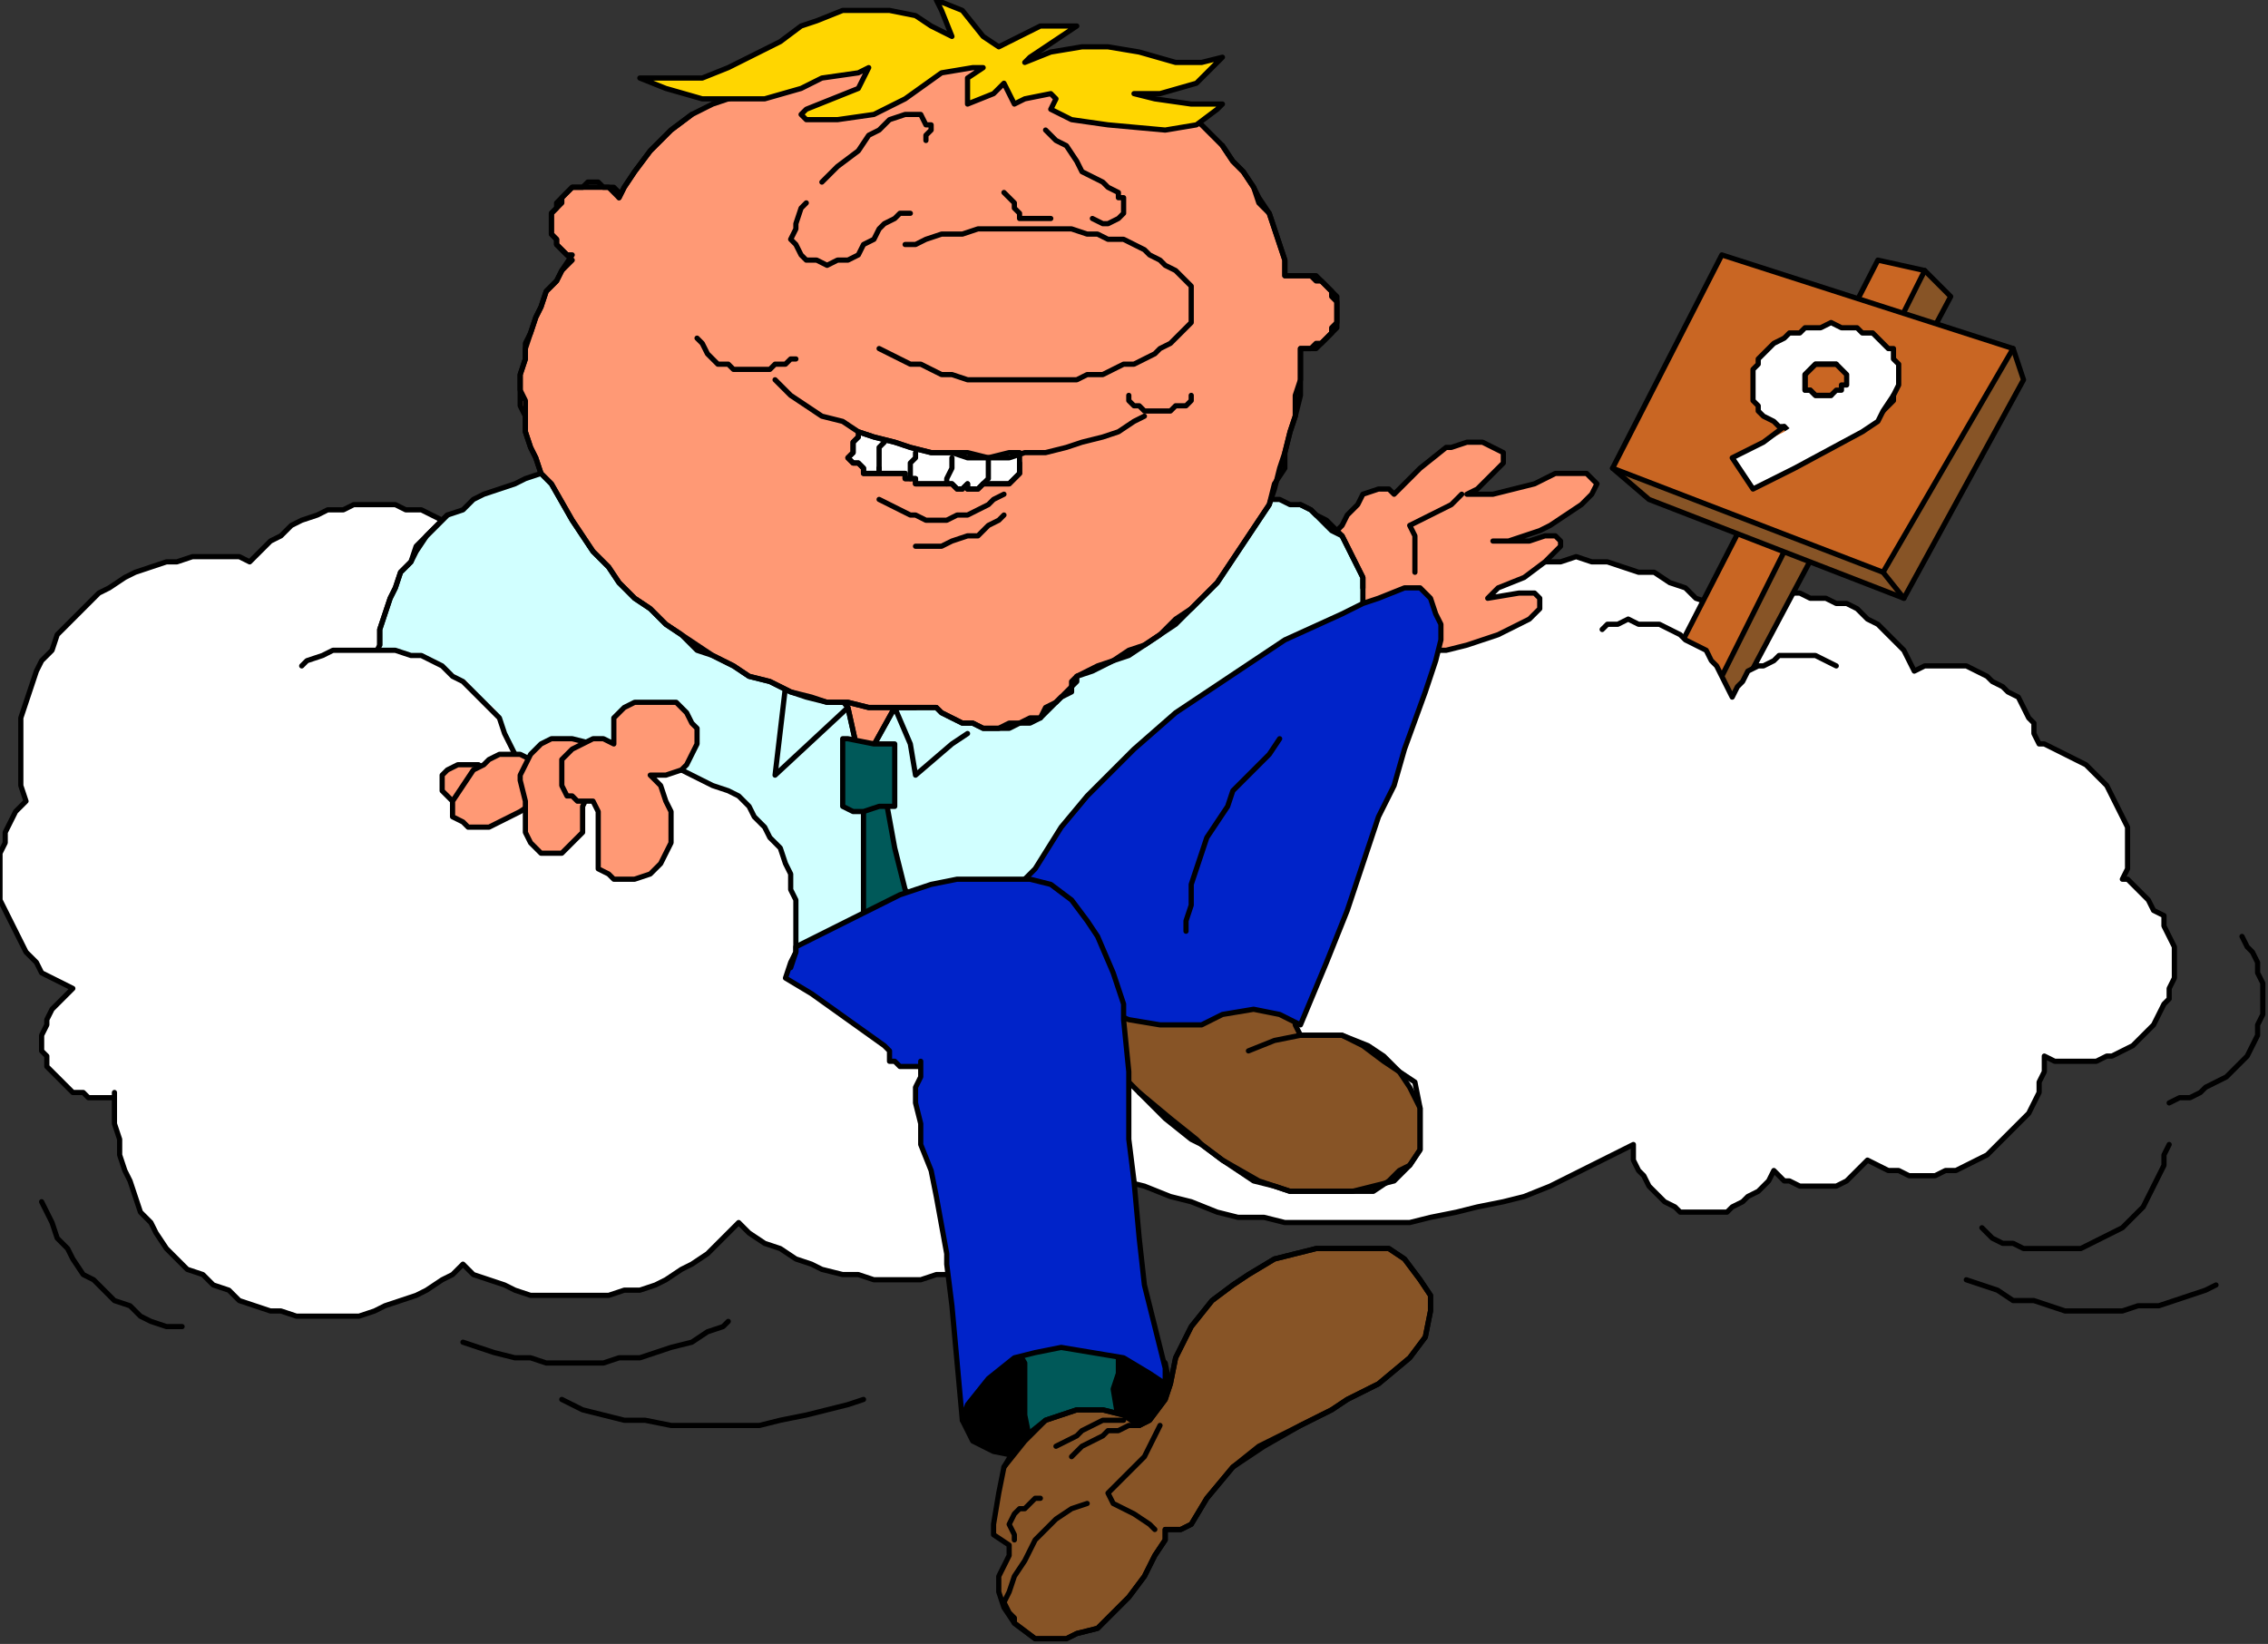 <?xml version="1.0" encoding="UTF-8" standalone="no"?>
<svg
   xmlns:dc="http://purl.org/dc/elements/1.1/"
   xmlns:cc="http://creativecommons.org/ns#"
   xmlns:rdf="http://www.w3.org/1999/02/22-rdf-syntax-ns#"
   xmlns:svg="http://www.w3.org/2000/svg"
   xmlns="http://www.w3.org/2000/svg"
   xmlns:sodipodi="http://sodipodi.sourceforge.net/DTD/sodipodi-0.dtd"
   xmlns:inkscape="http://www.inkscape.org/namespaces/inkscape"
   version="1.0"
   width="115.358mm"
   height="83.608mm"
   id="svg189"
   sodipodi:docname="CMENO079.WMF">
  <rect width="100%" height="100%" fill="#333333" stroke="none"/>
  <sodipodi:namedview
     pagecolor="#ffffff"
     bordercolor="#666666"
     borderopacity="1"
     objecttolerance="10"
     gridtolerance="10"
     guidetolerance="10"
     inkscape:pageopacity="0"
     inkscape:pageshadow="2"
     inkscape:window-width="640"
     inkscape:window-height="480"
     id="namedview191" />
  <defs
     id="defs3">
    <pattern
       id="WMFhbasepattern"
       patternUnits="userSpaceOnUse"
       width="6"
       height="6"
       x="0"
       y="0" />
  </defs>
  <path
     style="fill:#ffffff;fill-rule:evenodd;fill-opacity:1;stroke:none;"
     d="  M 284,111   L 285,111   L 288,110   L 291,109   L 294,108   L 297,108   L 300,108   L 303,107   L 306,108   L 309,108   L 312,109   L 315,110   L 318,110   L 321,112   L 324,113   L 326,115   L 329,116   L 331,118   L 333,118   L 335,116   L 337,116   L 339,115   L 341,115   L 344,114   L 346,114   L 348,115   L 351,115   L 353,116   L 355,116   L 357,117   L 359,119   L 361,120   L 363,122   L 364,123   L 366,125   L 367,127   L 368,129   L 368,129   L 370,128   L 372,128   L 374,128   L 376,128   L 378,128   L 380,129   L 382,130   L 383,131   L 385,132   L 386,133   L 388,134   L 389,136   L 390,138   L 391,139   L 391,141   L 392,143   L 393,143   L 395,144   L 397,145   L 399,146   L 401,147   L 402,148   L 404,150   L 405,151   L 406,153   L 407,155   L 408,157   L 409,159   L 409,161   L 409,163   L 409,165   L 409,167   L 408,169   L 409,169   L 410,170   L 412,172   L 413,173   L 414,175   L 416,176   L 416,178   L 417,180   L 418,182   L 418,184   L 418,186   L 418,188   L 417,190   L 417,192   L 416,193   L 415,195   L 414,197   L 413,198   L 411,200   L 410,201   L 408,202   L 406,203   L 405,203   L 403,204   L 401,204   L 399,204   L 397,204   L 395,204   L 393,203   L 393,203   L 393,206   L 392,208   L 392,210   L 391,212   L 390,214   L 388,216   L 387,217   L 385,219   L 384,220   L 382,222   L 380,223   L 378,224   L 376,225   L 374,225   L 372,226   L 369,226   L 367,226   L 365,225   L 363,225   L 361,224   L 359,223   L 358,224   L 357,225   L 356,226   L 355,227   L 353,228   L 352,228   L 350,228   L 349,228   L 347,228   L 346,228   L 344,227   L 343,227   L 342,226   L 341,225   L 341,225   L 340,227   L 339,228   L 338,229   L 336,230   L 335,231   L 333,232   L 332,233   L 330,233   L 329,233   L 327,233   L 325,233   L 323,233   L 322,232   L 320,231   L 319,230   L 318,229   L 317,228   L 316,226   L 315,225   L 314,223   L 314,222   L 314,220   L 310,222   L 306,224   L 302,226   L 298,228   L 293,230   L 289,231   L 284,232   L 280,233   L 275,234   L 271,235   L 266,235   L 261,235   L 257,235   L 252,235   L 247,235   L 243,234   L 238,234   L 234,233   L 229,231   L 225,230   L 220,228   L 216,227   L 212,225   L 211,226   L 209,228   L 207,230   L 205,233   L 203,235   L 200,237   L 198,239   L 195,240   L 192,242   L 189,243   L 186,244   L 183,245   L 180,245   L 177,246   L 174,246   L 171,246   L 168,246   L 165,245   L 162,245   L 158,244   L 156,243   L 153,242   L 150,240   L 147,239   L 144,237   L 142,235   L 140,237   L 138,239   L 136,241   L 133,243   L 131,244   L 128,246   L 126,247   L 123,248   L 120,248   L 117,249   L 114,249   L 111,249   L 108,249   L 105,249   L 102,249   L 99,248   L 97,247   L 94,246   L 91,245   L 89,243   L 87,245   L 85,246   L 82,248   L 80,249   L 77,250   L 74,251   L 72,252   L 69,253   L 66,253   L 63,253   L 60,253   L 57,253   L 54,252   L 52,252   L 49,251   L 46,250   L 44,248   L 41,247   L 39,245   L 36,244   L 34,242   L 32,240   L 30,237   L 29,235   L 27,233   L 26,230   L 25,227   L 24,225   L 23,222   L 23,219   L 22,216   L 22,213   L 22,210   L 22,211   L 20,211   L 19,211   L 17,211   L 16,210   L 14,210   L 13,209   L 12,208   L 11,207   L 10,206   L 9,205   L 9,203   L 8,202   L 8,200   L 8,199   L 9,197   L 9,196   L 10,194   L 11,193   L 12,192   L 13,191   L 14,190   L 14,190   L 12,189   L 10,188   L 8,187   L 7,185   L 5,183   L 4,181   L 3,179   L 2,177   L 1,175   L 0,173   L 0,171   L 0,168   L 0,166   L 0,164   L 1,162   L 1,160   L 2,158   L 3,156   L 5,154   L 4,151   L 4,149   L 4,146   L 4,143   L 4,140   L 4,138   L 5,135   L 6,132   L 7,129   L 8,127   L 10,125   L 11,122   L 13,120   L 15,118   L 17,116   L 19,114   L 21,113   L 24,111   L 26,110   L 29,109   L 32,108   L 34,108   L 37,107   L 40,107   L 43,107   L 46,107   L 48,108   L 48,108   L 50,106   L 52,104   L 54,103   L 56,101   L 58,100   L 61,99   L 63,98   L 66,98   L 68,97   L 71,97   L 73,97   L 76,97   L 78,98   L 81,98   L 83,99   L 85,100   L 88,102   L 90,103   L 284,111  z "
     id="path5" />
  <path
     style="fill:none;stroke:#000000;stroke-width:1px;stroke-linecap:round;stroke-linejoin:round;stroke-miterlimit:4;stroke-dasharray:none;stroke-opacity:1;"
     d="  M 284,111   L 285,111   L 288,110   L 291,109   L 294,108   L 297,108   L 300,108   L 303,107   L 306,108   L 309,108   L 312,109   L 315,110   L 318,110   L 321,112   L 324,113   L 326,115   L 329,116   L 331,118   L 333,118   L 335,116   L 337,116   L 339,115   L 341,115   L 344,114   L 346,114   L 348,115   L 351,115   L 353,116   L 355,116   L 357,117   L 359,119   L 361,120   L 363,122   L 364,123   L 366,125   L 367,127   L 368,129   L 368,129   L 370,128   L 372,128   L 374,128   L 376,128   L 378,128   L 380,129   L 382,130   L 383,131   L 385,132   L 386,133   L 388,134   L 389,136   L 390,138   L 391,139   L 391,141   L 392,143   L 393,143   L 395,144   L 397,145   L 399,146   L 401,147   L 402,148   L 404,150   L 405,151   L 406,153   L 407,155   L 408,157   L 409,159   L 409,161   L 409,163   L 409,165   L 409,167   L 408,169   L 409,169   L 410,170   L 412,172   L 413,173   L 414,175   L 416,176   L 416,178   L 417,180   L 418,182   L 418,184   L 418,186   L 418,188   L 417,190   L 417,192   L 416,193   L 415,195   L 414,197   L 413,198   L 411,200   L 410,201   L 408,202   L 406,203   L 405,203   L 403,204   L 401,204   L 399,204   L 397,204   L 395,204   L 393,203   L 393,203   L 393,206   L 392,208   L 392,210   L 391,212   L 390,214   L 388,216   L 387,217   L 385,219   L 384,220   L 382,222   L 380,223   L 378,224   L 376,225   L 374,225   L 372,226   L 369,226   L 367,226   L 365,225   L 363,225   L 361,224   L 359,223   L 358,224   L 357,225   L 356,226   L 355,227   L 353,228   L 352,228   L 350,228   L 349,228   L 347,228   L 346,228   L 344,227   L 343,227   L 342,226   L 341,225   L 341,225   L 340,227   L 339,228   L 338,229   L 336,230   L 335,231   L 333,232   L 332,233   L 330,233   L 329,233   L 327,233   L 325,233   L 323,233   L 322,232   L 320,231   L 319,230   L 318,229   L 317,228   L 316,226   L 315,225   L 314,223   L 314,222   L 314,220   L 310,222   L 306,224   L 302,226   L 298,228   L 293,230   L 289,231   L 284,232   L 280,233   L 275,234   L 271,235   L 266,235   L 261,235   L 257,235   L 252,235   L 247,235   L 243,234   L 238,234   L 234,233   L 229,231   L 225,230   L 220,228   L 216,227   L 212,225   L 211,226   L 209,228   L 207,230   L 205,233   L 203,235   L 200,237   L 198,239   L 195,240   L 192,242   L 189,243   L 186,244   L 183,245   L 180,245   L 177,246   L 174,246   L 171,246   L 168,246   L 165,245   L 162,245   L 158,244   L 156,243   L 153,242   L 150,240   L 147,239   L 144,237   L 142,235   L 140,237   L 138,239   L 136,241   L 133,243   L 131,244   L 128,246   L 126,247   L 123,248   L 120,248   L 117,249   L 114,249   L 111,249   L 108,249   L 105,249   L 102,249   L 99,248   L 97,247   L 94,246   L 91,245   L 89,243   L 87,245   L 85,246   L 82,248   L 80,249   L 77,250   L 74,251   L 72,252   L 69,253   L 66,253   L 63,253   L 60,253   L 57,253   L 54,252   L 52,252   L 49,251   L 46,250   L 44,248   L 41,247   L 39,245   L 36,244   L 34,242   L 32,240   L 30,237   L 29,235   L 27,233   L 26,230   L 25,227   L 24,225   L 23,222   L 23,219   L 22,216   L 22,213   L 22,210   L 22,211   L 20,211   L 19,211   L 17,211   L 16,210   L 14,210   L 13,209   L 12,208   L 11,207   L 10,206   L 9,205   L 9,203   L 8,202   L 8,200   L 8,199   L 9,197   L 9,196   L 10,194   L 11,193   L 12,192   L 13,191   L 14,190   L 14,190   L 12,189   L 10,188   L 8,187   L 7,185   L 5,183   L 4,181   L 3,179   L 2,177   L 1,175   L 0,173   L 0,171   L 0,168   L 0,166   L 0,164   L 1,162   L 1,160   L 2,158   L 3,156   L 5,154   L 4,151   L 4,149   L 4,146   L 4,143   L 4,140   L 4,138   L 5,135   L 6,132   L 7,129   L 8,127   L 10,125   L 11,122   L 13,120   L 15,118   L 17,116   L 19,114   L 21,113   L 24,111   L 26,110   L 29,109   L 32,108   L 34,108   L 37,107   L 40,107   L 43,107   L 46,107   L 48,108   L 48,108   L 50,106   L 52,104   L 54,103   L 56,101   L 58,100   L 61,99   L 63,98   L 66,98   L 68,97   L 71,97   L 73,97   L 76,97   L 78,98   L 81,98   L 83,99   L 85,100   L 88,102   L 90,103   L 284,111  "
     id="path7" />
  <path
     style="fill:#ff9975;fill-rule:evenodd;fill-opacity:1;stroke:none;"
     d="  M 256,103   L 258,101   L 259,99   L 261,97   L 262,95   L 265,94   L 267,94   L 268,95   L 269,94   L 273,90   L 278,86   L 279,86   L 282,85   L 285,85   L 287,86   L 289,87   L 289,89   L 287,91   L 284,94   L 282,95   L 287,95   L 295,93   L 299,91   L 303,91   L 305,91   L 307,93   L 306,95   L 304,97   L 298,101   L 296,102   L 290,104   L 287,104   L 290,104   L 294,104   L 297,103   L 299,103   L 300,104   L 300,105   L 297,108   L 293,111   L 288,113   L 286,115   L 292,114   L 295,114   L 296,115   L 296,117   L 294,119   L 288,122   L 282,124   L 278,125   L 273,125   L 263,124   L 262,122   L 260,118   L 256,103  z "
     id="path9" />
  <path
     style="fill:none;stroke:#000000;stroke-width:1px;stroke-linecap:round;stroke-linejoin:round;stroke-miterlimit:4;stroke-dasharray:none;stroke-opacity:1;"
     d="  M 256,103   L 258,101   L 259,99   L 261,97   L 262,95   L 265,94   L 267,94   L 268,95   L 269,94   L 273,90   L 278,86   L 279,86   L 282,85   L 285,85   L 287,86   L 289,87   L 289,89   L 287,91   L 284,94   L 282,95   L 287,95   L 295,93   L 299,91   L 303,91   L 305,91   L 307,93   L 306,95   L 304,97   L 298,101   L 296,102   L 290,104   L 287,104   L 290,104   L 294,104   L 297,103   L 299,103   L 300,104   L 300,105   L 297,108   L 293,111   L 288,113   L 286,115   L 292,114   L 295,114   L 296,115   L 296,117   L 294,119   L 288,122   L 282,124   L 278,125   L 273,125   L 263,124   L 262,122   L 260,118   L 256,103  "
     id="path11" />
  <path
     style="fill:#d1ffff;fill-rule:evenodd;fill-opacity:1;stroke:none;"
     d="  M 241,96   L 242,96   L 244,96   L 246,96   L 248,97   L 250,97   L 252,98   L 253,99   L 255,101   L 256,102   L 258,103   L 259,105   L 260,107   L 261,109   L 262,111   L 262,113   L 262,115   L 262,117   L 262,119   L 262,121   L 262,123   L 245,141   L 219,170   L 183,186   L 148,188   L 99,168   L 73,134   L 72,130   L 72,129   L 72,126   L 73,124   L 73,121   L 74,118   L 75,115   L 76,113   L 77,110   L 79,108   L 80,106   L 82,103   L 84,101   L 86,99   L 89,98   L 91,96   L 93,95   L 96,94   L 99,93   L 101,92   L 104,91   L 107,91   L 110,90   L 113,90   L 115,91   L 118,91   L 241,96  z "
     id="path13" />
  <path
     style="fill:none;stroke:#000000;stroke-width:1px;stroke-linecap:round;stroke-linejoin:round;stroke-miterlimit:4;stroke-dasharray:none;stroke-opacity:1;"
     d="  M 241,96   L 242,96   L 244,96   L 246,96   L 248,97   L 250,97   L 252,98   L 253,99   L 255,101   L 256,102   L 258,103   L 259,105   L 260,107   L 261,109   L 262,111   L 262,113   L 262,115   L 262,117   L 262,119   L 262,121   L 262,123   L 245,141   L 219,170   L 183,186   L 148,188   L 99,168   L 73,134   L 72,130   L 72,129   L 72,126   L 73,124   L 73,121   L 74,118   L 75,115   L 76,113   L 77,110   L 79,108   L 80,106   L 82,103   L 84,101   L 86,99   L 89,98   L 91,96   L 93,95   L 96,94   L 99,93   L 101,92   L 104,91   L 107,91   L 110,90   L 113,90   L 115,91   L 118,91   L 241,96  "
     id="path15" />
  <path
     style="fill:#ff9975;fill-rule:evenodd;fill-opacity:1;stroke:none;"
     d="  M 158,130   L 163,136   L 165,145   L 167,145   L 172,136   L 176,136   L 177,134   L 158,130  z "
     id="path17" />
  <path
     style="fill:none;stroke:#000000;stroke-width:1px;stroke-linecap:round;stroke-linejoin:round;stroke-miterlimit:4;stroke-dasharray:none;stroke-opacity:1;"
     d="  M 158,130   L 163,136   L 165,145   L 167,145   L 172,136   L 176,136   L 177,134   L 158,130  "
     id="path19" />
  <path
     style="fill:none;stroke:#000000;stroke-width:1px;stroke-linecap:round;stroke-linejoin:round;stroke-miterlimit:4;stroke-dasharray:none;stroke-opacity:1;"
     d="  M 151,132   L 149,149   L 163,136   L 165,145  "
     id="path21" />
  <path
     style="fill:none;stroke:#000000;stroke-width:1px;stroke-linecap:round;stroke-linejoin:round;stroke-miterlimit:4;stroke-dasharray:none;stroke-opacity:1;"
     d="  M 167,145   L 172,136   L 175,143   L 176,149   L 183,143   L 186,141  "
     id="path23" />
  <path
     style="fill:#005959;fill-rule:evenodd;fill-opacity:1;stroke:none;"
     d="  M 166,151   L 166,163   L 166,171   L 166,176   L 166,180   L 179,177   L 174,171   L 172,163   L 170,152   L 166,151  z "
     id="path25" />
  <path
     style="fill:none;stroke:#000000;stroke-width:1px;stroke-linecap:round;stroke-linejoin:round;stroke-miterlimit:4;stroke-dasharray:none;stroke-opacity:1;"
     d="  M 166,151   L 166,163   L 166,171   L 166,176   L 166,180   L 179,177   L 174,171   L 172,163   L 170,152   L 166,151  "
     id="path27" />
  <path
     style="fill:#005959;fill-rule:evenodd;fill-opacity:1;stroke:none;"
     d="  M 162,143   L 162,142   L 163,142   L 168,143   L 170,143   L 172,143   L 172,145   L 172,150   L 172,155   L 169,155   L 166,156   L 164,156   L 162,155   L 162,152   L 162,151   L 162,149   L 162,143  z "
     id="path29" />
  <path
     style="fill:none;stroke:#000000;stroke-width:1px;stroke-linecap:round;stroke-linejoin:round;stroke-miterlimit:4;stroke-dasharray:none;stroke-opacity:1;"
     d="  M 162,143   L 162,142   L 163,142   L 168,143   L 170,143   L 172,143   L 172,145   L 172,150   L 172,155   L 169,155   L 166,156   L 164,156   L 162,155   L 162,152   L 162,151   L 162,149   L 162,143  "
     id="path31" />
  <path
     style="fill:#875426;fill-rule:evenodd;fill-opacity:1;stroke:none;"
     d="  M 210,199   L 216,207   L 219,210   L 224,215   L 229,219   L 231,220   L 235,223   L 241,227   L 245,228   L 248,229   L 254,229   L 256,229   L 260,229   L 264,229   L 267,227   L 269,225   L 271,224   L 273,221   L 273,217   L 273,213   L 271,209   L 269,206   L 266,204   L 262,201   L 258,199   L 253,199   L 250,199   L 249,197   L 249,192   L 244,190   L 237,187   L 229,187   L 210,199  z "
     id="path33" />
  <path
     style="fill:none;stroke:#000000;stroke-width:1px;stroke-linecap:round;stroke-linejoin:round;stroke-miterlimit:4;stroke-dasharray:none;stroke-opacity:1;"
     d="  M 210,199   L 216,207   L 219,210   L 224,215   L 229,219   L 231,220   L 235,223   L 241,227   L 245,228   L 248,229   L 254,229   L 256,229   L 260,229   L 264,229   L 267,227   L 269,225   L 271,224   L 273,221   L 273,217   L 273,213   L 271,209   L 269,206   L 266,204   L 262,201   L 258,199   L 253,199   L 250,199   L 249,197   L 249,192   L 244,190   L 237,187   L 229,187   L 210,199  "
     id="path35" />
  <path
     style="fill:#0023c9;fill-rule:evenodd;fill-opacity:1;stroke:none;"
     d="  M 212,194   L 217,196   L 223,197   L 227,197   L 231,197   L 235,195   L 241,194   L 246,195   L 250,197   L 255,185   L 259,175   L 265,157   L 268,151   L 270,144   L 274,133   L 276,127   L 277,123   L 277,120   L 276,118   L 275,115   L 273,113   L 270,113   L 265,115   L 262,116   L 258,118   L 247,123   L 238,129   L 226,137   L 218,144   L 209,153   L 204,159   L 199,167   L 195,171   L 212,194  z "
     id="path37" />
  <path
     style="fill:none;stroke:#000000;stroke-width:1px;stroke-linecap:round;stroke-linejoin:round;stroke-miterlimit:4;stroke-dasharray:none;stroke-opacity:1;"
     d="  M 212,194   L 217,196   L 223,197   L 227,197   L 231,197   L 235,195   L 241,194   L 246,195   L 250,197   L 255,185   L 259,175   L 265,157   L 268,151   L 270,144   L 274,133   L 276,127   L 277,123   L 277,120   L 276,118   L 275,115   L 273,113   L 270,113   L 265,115   L 262,116   L 258,118   L 247,123   L 238,129   L 226,137   L 218,144   L 209,153   L 204,159   L 199,167   L 195,171   L 212,194  "
     id="path39" />
  <path
     style="fill:#000000;fill-rule:evenodd;fill-opacity:1;stroke:none;"
     d="  M 222,279   L 196,280   L 191,279   L 187,277   L 186,275   L 185,273   L 187,266   L 189,261   L 193,257   L 193,252   L 195,251   L 201,249   L 212,252   L 217,255   L 221,259   L 224,262   L 225,267   L 222,279  z "
     id="path41" />
  <path
     style="fill:none;stroke:#000000;stroke-width:1px;stroke-linecap:round;stroke-linejoin:round;stroke-miterlimit:4;stroke-dasharray:none;stroke-opacity:1;"
     d="  M 222,279   L 196,280   L 191,279   L 187,277   L 186,275   L 185,273   L 187,266   L 189,261   L 193,257   L 193,252   L 195,251   L 201,249   L 212,252   L 217,255   L 221,259   L 224,262   L 225,267   L 222,279  "
     id="path43" />
  <path
     style="fill:#005959;fill-rule:evenodd;fill-opacity:1;stroke:none;"
     d="  M 194,257   L 197,262   L 197,267   L 197,272   L 198,277   L 198,280   L 202,280   L 211,280   L 215,279   L 217,277   L 215,273   L 214,267   L 215,264   L 215,261   L 215,259   L 211,255   L 208,253   L 194,257  z "
     id="path45" />
  <path
     style="fill:none;stroke:#000000;stroke-width:1px;stroke-linecap:round;stroke-linejoin:round;stroke-miterlimit:4;stroke-dasharray:none;stroke-opacity:1;"
     d="  M 194,257   L 197,262   L 197,267   L 197,272   L 198,277   L 198,280   L 202,280   L 211,280   L 215,279   L 217,277   L 215,273   L 214,267   L 215,264   L 215,261   L 215,259   L 211,255   L 208,253   L 194,257  "
     id="path47" />
  <path
     style="fill:#875426;fill-rule:evenodd;fill-opacity:1;stroke:none;"
     d="  M 193,309   L 192,306   L 192,303   L 194,299   L 194,297   L 191,295   L 191,293   L 192,287   L 193,282   L 196,277   L 201,273   L 204,272   L 207,271   L 212,271   L 216,272   L 219,274   L 221,273   L 224,269   L 225,266   L 226,261   L 229,255   L 233,250   L 237,247   L 240,245   L 245,242   L 249,241   L 253,240   L 257,240   L 262,240   L 267,240   L 270,242   L 273,246   L 275,249   L 275,252   L 274,257   L 271,261   L 265,266   L 259,269   L 256,271   L 250,274   L 242,278   L 237,282   L 232,288   L 229,293   L 227,294   L 224,294   L 224,296   L 222,299   L 220,303   L 217,307   L 214,310   L 211,313   L 207,314   L 205,315   L 199,315   L 195,312   L 193,309  z "
     id="path49" />
  <path
     style="fill:none;stroke:#000000;stroke-width:1px;stroke-linecap:round;stroke-linejoin:round;stroke-miterlimit:4;stroke-dasharray:none;stroke-opacity:1;"
     d="  M 193,309   L 192,306   L 192,303   L 194,299   L 194,297   L 191,295   L 191,293   L 192,287   L 193,282   L 196,277   L 201,273   L 204,272   L 207,271   L 212,271   L 216,272   L 219,274   L 221,273   L 224,269   L 225,266   L 226,261   L 229,255   L 233,250   L 237,247   L 240,245   L 245,242   L 249,241   L 253,240   L 257,240   L 262,240   L 267,240   L 270,242   L 273,246   L 275,249   L 275,252   L 274,257   L 271,261   L 265,266   L 259,269   L 256,271   L 250,274   L 242,278   L 237,282   L 232,288   L 229,293   L 227,294   L 224,294   L 224,296   L 222,299   L 220,303   L 217,307   L 214,310   L 211,313   L 207,314   L 205,315   L 199,315   L 195,312   L 193,309  "
     id="path51" />
  <path
     style="fill:#ffffff;fill-rule:evenodd;fill-opacity:1;stroke:none;"
     d="  M 87,175   L 182,214   L 182,201   L 170,201   L 163,196   L 156,191   L 151,188   L 152,186   L 153,183   L 153,180   L 153,178   L 153,175   L 153,173   L 152,171   L 152,168   L 151,166   L 150,163   L 148,161   L 147,159   L 145,157   L 144,155   L 142,153   L 140,152   L 137,151   L 135,150   L 133,149   L 131,148   L 128,147   L 126,147   L 123,147   L 121,147   L 118,147   L 115,147   L 113,148   L 111,149   L 108,150   L 106,151   L 104,152   L 102,154   L 100,155   L 100,152   L 100,150   L 100,147   L 99,145   L 98,143   L 97,141   L 96,138   L 95,136   L 93,135   L 91,133   L 90,131   L 88,130   L 85,128   L 83,127   L 81,126   L 79,126   L 76,125   L 74,125   L 71,125   L 69,125   L 66,125   L 64,125   L 62,126   L 59,127   L 58,128   L 87,175  z "
     id="path53" />
  <path
     style="fill:#0023c9;fill-rule:evenodd;fill-opacity:1;stroke:none;"
     d="  M 177,204   L 177,205   L 176,205   L 174,205   L 173,205   L 172,204   L 171,204   L 171,203   L 171,202   L 170,201   L 170,201   L 163,196   L 156,191   L 151,188   L 152,185   L 153,183   L 153,182   L 155,181   L 161,178   L 165,176   L 169,174   L 173,172   L 179,170   L 184,169   L 192,169   L 195,169   L 198,169   L 202,170   L 206,173   L 209,177   L 211,180   L 214,187   L 216,193   L 216,196   L 217,206   L 217,219   L 218,227   L 219,238   L 220,247   L 221,251   L 224,263   L 224,266   L 221,264   L 216,261   L 210,260   L 204,259   L 199,260   L 195,261   L 190,265   L 186,270   L 185,273   L 183,251   L 182,243   L 182,241   L 180,230   L 179,225   L 177,220   L 177,216   L 176,212   L 176,209   L 177,207   L 177,204  z "
     id="path55" />
  <path
     style="fill:none;stroke:#000000;stroke-width:1px;stroke-linecap:round;stroke-linejoin:round;stroke-miterlimit:4;stroke-dasharray:none;stroke-opacity:1;"
     d="  M 177,204   L 177,205   L 176,205   L 174,205   L 173,205   L 172,204   L 171,204   L 171,203   L 171,202   L 170,201   L 170,201   L 163,196   L 156,191   L 151,188   L 152,185   L 153,183   L 153,182   L 155,181   L 161,178   L 165,176   L 169,174   L 173,172   L 179,170   L 184,169   L 192,169   L 195,169   L 198,169   L 202,170   L 206,173   L 209,177   L 211,180   L 214,187   L 216,193   L 216,196   L 217,206   L 217,219   L 218,227   L 219,238   L 220,247   L 221,251   L 224,263   L 224,266   L 221,264   L 216,261   L 210,260   L 204,259   L 199,260   L 195,261   L 190,265   L 186,270   L 185,273   L 183,251   L 182,243   L 182,241   L 180,230   L 179,225   L 177,220   L 177,216   L 176,212   L 176,209   L 177,207   L 177,204  "
     id="path57" />
  <path
     style="fill:none;stroke:#000000;stroke-width:1px;stroke-linecap:round;stroke-linejoin:round;stroke-miterlimit:4;stroke-dasharray:none;stroke-opacity:1;"
     d="  M 246,142   L 244,145   L 242,147   L 239,150   L 237,152   L 236,155   L 234,158   L 232,161   L 231,164   L 230,167   L 229,170   L 229,174   L 228,177   L 228,179  "
     id="path59" />
  <path
     style="fill:none;stroke:#000000;stroke-width:1px;stroke-linecap:round;stroke-linejoin:round;stroke-miterlimit:4;stroke-dasharray:none;stroke-opacity:1;"
     d="  M 281,95   L 279,97   L 275,99   L 271,101   L 272,103   L 272,105   L 272,108   L 272,110  "
     id="path61" />
  <path
     style="fill:none;stroke:#000000;stroke-width:1px;stroke-linecap:round;stroke-linejoin:round;stroke-miterlimit:4;stroke-dasharray:none;stroke-opacity:1;"
     d="  M 219,210   L 225,215   L 230,219   L 231,220   L 235,223   L 242,227   L 245,228   L 248,229   L 255,229   L 256,229   L 260,229   L 264,228   L 268,227   L 270,225   L 271,224   L 273,221   L 273,217   L 273,213   L 272,208   L 269,206   L 266,203   L 263,201   L 258,199   L 253,199   L 250,199   L 245,200   L 240,202  "
     id="path63" />
  <path
     style="fill:none;stroke:#000000;stroke-width:1px;stroke-linecap:round;stroke-linejoin:round;stroke-miterlimit:4;stroke-dasharray:none;stroke-opacity:1;"
     d="  M 73,124   L 73,121   L 74,118   L 75,115   L 76,113   L 77,110   L 79,108   L 80,105   L 82,103   L 84,101   L 86,99  "
     id="path65" />
  <path
     style="fill:none;stroke:#000000;stroke-width:1px;stroke-linecap:round;stroke-linejoin:round;stroke-miterlimit:4;stroke-dasharray:none;stroke-opacity:1;"
     d="  M 250,97   L 252,98   L 253,99   L 255,100   L 257,102   L 258,103   L 259,105   L 260,107   L 261,109   L 262,111   L 262,113  "
     id="path67" />
  <path
     style="fill:none;stroke:#000000;stroke-width:1px;stroke-linecap:round;stroke-linejoin:round;stroke-miterlimit:4;stroke-dasharray:none;stroke-opacity:1;"
     d="  M 152,186   L 153,183   L 153,180   L 153,178   L 153,175   L 153,173   L 152,171   L 152,168   L 151,166   L 150,163   L 148,161   L 147,159   L 145,157   L 144,155   L 142,153   L 140,152   L 137,151   L 135,150   L 133,149   L 131,148   L 128,147   L 126,147   L 123,147   L 121,147   L 118,147   L 115,147   L 113,148   L 111,149   L 108,150   L 106,151   L 104,152   L 102,154   L 100,155   L 100,152   L 100,150   L 100,147   L 99,145   L 98,143   L 97,141   L 96,138   L 94,136   L 93,135   L 91,133   L 89,131   L 87,130   L 85,128   L 83,127   L 81,126   L 79,126   L 76,125   L 74,125   L 71,125   L 69,125   L 66,125   L 64,125   L 62,126   L 59,127   L 58,128  "
     id="path69" />
  <path
     style="fill:#ff9975;fill-rule:evenodd;fill-opacity:1;stroke:none;"
     d="  M 94,149   L 93,148   L 92,147   L 90,147   L 88,147   L 86,148   L 85,149   L 85,150   L 85,151   L 85,152   L 86,153   L 87,154   L 90,154   L 93,154   L 94,149  z "
     id="path71" />
  <path
     style="fill:none;stroke:#000000;stroke-width:1px;stroke-linecap:round;stroke-linejoin:round;stroke-miterlimit:4;stroke-dasharray:none;stroke-opacity:1;"
     d="  M 94,149   L 93,148   L 92,147   L 90,147   L 88,147   L 86,148   L 85,149   L 85,150   L 85,151   L 85,152   L 86,153   L 87,154   L 90,154   L 93,154   L 94,149  "
     id="path73" />
  <path
     style="fill:#ff9975;fill-rule:evenodd;fill-opacity:1;stroke:none;"
     d="  M 105,147   L 102,146   L 100,145   L 99,145   L 96,145   L 94,146   L 93,147   L 91,148   L 89,151   L 87,154   L 87,156   L 87,157   L 89,158   L 90,159   L 91,159   L 94,159   L 96,158   L 98,157   L 100,156   L 103,154   L 104,152   L 105,147  z "
     id="path75" />
  <path
     style="fill:none;stroke:#000000;stroke-width:1px;stroke-linecap:round;stroke-linejoin:round;stroke-miterlimit:4;stroke-dasharray:none;stroke-opacity:1;"
     d="  M 105,147   L 102,146   L 100,145   L 99,145   L 96,145   L 94,146   L 93,147   L 91,148   L 89,151   L 87,154   L 87,156   L 87,157   L 89,158   L 90,159   L 91,159   L 94,159   L 96,158   L 98,157   L 100,156   L 103,154   L 104,152   L 105,147  "
     id="path77" />
  <path
     style="fill:#ff9975;fill-rule:evenodd;fill-opacity:1;stroke:none;"
     d="  M 114,143   L 110,142   L 109,142   L 107,142   L 106,142   L 104,143   L 103,144   L 102,145   L 101,147   L 100,149   L 100,150   L 101,154   L 101,156   L 101,158   L 101,160   L 102,162   L 103,163   L 104,164   L 106,164   L 108,164   L 109,163   L 110,162   L 112,160   L 112,157   L 112,155   L 114,151   L 114,150   L 114,143  z "
     id="path79" />
  <path
     style="fill:none;stroke:#000000;stroke-width:1px;stroke-linecap:round;stroke-linejoin:round;stroke-miterlimit:4;stroke-dasharray:none;stroke-opacity:1;"
     d="  M 114,143   L 110,142   L 109,142   L 107,142   L 106,142   L 104,143   L 103,144   L 102,145   L 101,147   L 100,149   L 100,150   L 101,154   L 101,156   L 101,158   L 101,160   L 102,162   L 103,163   L 104,164   L 106,164   L 108,164   L 109,163   L 110,162   L 112,160   L 112,157   L 112,155   L 114,151   L 114,150   L 114,143  "
     id="path81" />
  <path
     style="fill:#ff9975;fill-rule:evenodd;fill-opacity:1;stroke:none;"
     d="  M 118,143   L 116,142   L 114,142   L 112,143   L 110,144   L 109,145   L 108,146   L 108,148   L 108,150   L 108,151   L 109,153   L 110,153   L 111,154   L 114,154   L 115,156   L 115,158   L 115,163   L 115,164   L 115,167   L 117,168   L 118,169   L 119,169   L 122,169   L 125,168   L 127,166   L 128,164   L 129,162   L 129,160   L 129,156   L 128,154   L 127,151   L 125,149   L 128,149   L 131,148   L 132,147   L 133,145   L 134,143   L 134,142   L 134,140   L 133,139   L 132,137   L 130,135   L 128,135   L 125,135   L 122,135   L 120,136   L 119,137   L 118,138   L 118,140   L 118,141   L 118,143  z "
     id="path83" />
  <path
     style="fill:none;stroke:#000000;stroke-width:1px;stroke-linecap:round;stroke-linejoin:round;stroke-miterlimit:4;stroke-dasharray:none;stroke-opacity:1;"
     d="  M 118,143   L 116,142   L 114,142   L 112,143   L 110,144   L 109,145   L 108,146   L 108,148   L 108,150   L 108,151   L 109,153   L 110,153   L 111,154   L 114,154   L 115,156   L 115,158   L 115,163   L 115,164   L 115,167   L 117,168   L 118,169   L 119,169   L 122,169   L 125,168   L 127,166   L 128,164   L 129,162   L 129,160   L 129,156   L 128,154   L 127,151   L 125,149   L 128,149   L 131,148   L 132,147   L 133,145   L 134,143   L 134,142   L 134,140   L 133,139   L 132,137   L 130,135   L 128,135   L 125,135   L 122,135   L 120,136   L 119,137   L 118,138   L 118,140   L 118,141   L 118,143  "
     id="path85" />
  <path
     style="fill:none;stroke:#000000;stroke-width:1px;stroke-linecap:round;stroke-linejoin:round;stroke-miterlimit:4;stroke-dasharray:none;stroke-opacity:1;"
     d="  M 223,274   L 220,280   L 218,282   L 216,284   L 213,287   L 214,289   L 218,291   L 221,293   L 222,294  "
     id="path87" />
  <path
     style="fill:none;stroke:#000000;stroke-width:1px;stroke-linecap:round;stroke-linejoin:round;stroke-miterlimit:4;stroke-dasharray:none;stroke-opacity:1;"
     d="  M 209,289   L 206,290   L 203,292   L 199,296   L 197,300   L 195,303   L 194,306   L 193,308   L 194,310   L 195,311   L 195,312   L 199,315   L 205,315   L 207,314   L 211,313   L 214,310   L 217,307   L 220,303   L 222,299   L 224,296   L 224,294   L 227,294   L 229,293   L 232,288   L 237,282   L 243,278   L 250,274   L 256,271   L 259,269   L 265,266   L 271,261   L 274,257   L 275,252   L 275,249   L 273,246   L 270,242   L 267,240   L 262,240   L 257,240   L 253,240   L 249,241   L 245,242   L 240,245   L 237,247   L 233,250   L 229,255   L 226,261   L 225,266   L 224,269   L 221,273   L 219,274   L 216,272   L 212,271   L 207,271   L 204,272   L 201,273   L 197,277   L 193,282  "
     id="path89" />
  <path
     style="fill:none;stroke:#000000;stroke-width:1px;stroke-linecap:round;stroke-linejoin:round;stroke-miterlimit:4;stroke-dasharray:none;stroke-opacity:1;"
     d="  M 195,296   L 195,295   L 194,293   L 194,293   L 195,291   L 196,290   L 197,290   L 198,289   L 199,288   L 200,288  "
     id="path91" />
  <path
     style="fill:none;stroke:#000000;stroke-width:1px;stroke-linecap:round;stroke-linejoin:round;stroke-miterlimit:4;stroke-dasharray:none;stroke-opacity:1;"
     d="  M 216,273   L 214,273   L 212,273   L 210,274   L 208,275   L 207,276   L 205,277   L 203,278  "
     id="path93" />
  <path
     style="fill:none;stroke:#000000;stroke-width:1px;stroke-linecap:round;stroke-linejoin:round;stroke-miterlimit:4;stroke-dasharray:none;stroke-opacity:1;"
     d="  M 219,274   L 217,274   L 215,275   L 213,275   L 212,276   L 210,277   L 208,278   L 207,279   L 206,280  "
     id="path95" />
  <path
     style="fill:#875426;fill-rule:evenodd;fill-opacity:1;stroke:none;"
     d="  M 370,52   L 375,57   L 333,136   L 323,132   L 370,52  z "
     id="path97" />
  <path
     style="fill:none;stroke:#000000;stroke-width:1px;stroke-linecap:round;stroke-linejoin:round;stroke-miterlimit:4;stroke-dasharray:none;stroke-opacity:1;"
     d="  M 370,52   L 375,57   L 333,136   L 323,132   L 370,52  "
     id="path99" />
  <path
     style="fill:#c96623;fill-rule:evenodd;fill-opacity:1;stroke:none;"
     d="  M 321,128   L 361,50   L 370,52   L 329,134   L 321,128  z "
     id="path101" />
  <path
     style="fill:none;stroke:#000000;stroke-width:1px;stroke-linecap:round;stroke-linejoin:round;stroke-miterlimit:4;stroke-dasharray:none;stroke-opacity:1;"
     d="  M 321,128   L 361,50   L 370,52   L 329,134   L 321,128  "
     id="path103" />
  <path
     style="fill:#875426;fill-rule:evenodd;fill-opacity:1;stroke:none;"
     d="  M 310,90   L 317,96   L 366,115   L 389,73   L 387,67   L 365,69   L 310,90  z "
     id="path105" />
  <path
     style="fill:none;stroke:#000000;stroke-width:1px;stroke-linecap:round;stroke-linejoin:round;stroke-miterlimit:4;stroke-dasharray:none;stroke-opacity:1;"
     d="  M 310,90   L 317,96   L 366,115   L 389,73   L 387,67   L 365,69   L 310,90  "
     id="path107" />
  <path
     style="fill:#c96623;fill-rule:evenodd;fill-opacity:1;stroke:none;"
     d="  M 331,49   L 387,67   L 362,110   L 310,90   L 331,49  z "
     id="path109" />
  <path
     style="fill:none;stroke:#000000;stroke-width:1px;stroke-linecap:round;stroke-linejoin:round;stroke-miterlimit:4;stroke-dasharray:none;stroke-opacity:1;"
     d="  M 331,49   L 387,67   L 362,110   L 310,90   L 331,49  "
     id="path111" />
  <path
     style="fill:#ffffff;fill-rule:evenodd;fill-opacity:1;stroke:none;"
     d="  M 307,148   L 353,148   L 353,128   L 351,127   L 349,126   L 348,126   L 346,126   L 344,126   L 342,126   L 341,127   L 339,128   L 338,128   L 336,129   L 335,131   L 334,132   L 333,134   L 332,132   L 331,130   L 330,128   L 329,126   L 328,125   L 326,124   L 324,123   L 323,122   L 321,121   L 319,120   L 317,120   L 315,119   L 313,119   L 311,120   L 309,120   L 308,121   L 307,148  z "
     id="path113" />
  <path
     style="fill:none;stroke:#000000;stroke-width:1px;stroke-linecap:round;stroke-linejoin:round;stroke-miterlimit:4;stroke-dasharray:none;stroke-opacity:1;"
     d="  M 353,128   L 351,127   L 349,126   L 348,126   L 346,126   L 344,126   L 342,126   L 341,127   L 339,128   L 338,128   L 336,129   L 335,131   L 334,132   L 333,134   L 332,132   L 331,130   L 330,128   L 329,127   L 328,125   L 326,124   L 324,123   L 323,122   L 321,121   L 319,120   L 317,120   L 315,120   L 313,119   L 311,120   L 309,120   L 308,121  "
     id="path115" />
  <path
     style="fill:none;stroke:#000000;stroke-width:1px;stroke-linecap:round;stroke-linejoin:round;stroke-miterlimit:4;stroke-dasharray:none;stroke-opacity:1;"
     d="  M 366,115   L 362,110  "
     id="path117" />
  <path
     style="fill:#ffffff;fill-rule:evenodd;fill-opacity:1;stroke:none;"
     d="  M 353,83   L 355,83   L 357,82   L 358,81   L 359,81   L 361,80   L 362,79   L 363,78   L 364,77   L 364,76   L 365,74   L 365,73   L 365,72   L 365,71   L 365,70   L 364,69   L 364,67   L 363,67   L 362,66   L 361,65   L 360,64   L 358,64   L 357,63   L 355,63   L 354,63   L 352,62   L 350,63   L 349,63   L 347,63   L 346,64   L 344,64   L 343,65   L 341,66   L 340,67   L 339,68   L 338,69   L 338,70   L 337,71   L 337,72   L 337,74   L 337,75   L 337,76   L 337,77   L 338,78   L 338,79   L 339,80   L 341,81   L 342,82   L 343,82   L 344,83   L 346,83   L 348,83   L 349,83   L 351,83   L 352,83   L 353,83  z "
     id="path119" />
  <path
     style="fill:none;stroke:#000000;stroke-width:1px;stroke-linecap:round;stroke-linejoin:round;stroke-miterlimit:4;stroke-dasharray:none;stroke-opacity:1;"
     d="  M 353,83   L 355,83   L 357,82   L 358,81   L 359,81   L 361,80   L 362,79   L 363,78   L 364,77   L 364,76   L 365,74   L 365,73   L 365,72   L 365,71   L 365,70   L 364,69   L 364,67   L 363,67   L 362,66   L 361,65   L 360,64   L 358,64   L 357,63   L 355,63   L 354,63   L 352,62   L 350,63   L 349,63   L 347,63   L 346,64   L 344,64   L 343,65   L 341,66   L 340,67   L 339,68   L 338,69   L 338,70   L 337,71   L 337,72   L 337,74   L 337,75   L 337,76   L 337,77   L 338,78   L 338,79   L 339,80   L 341,81   L 342,82   L 343,82   L 344,83   L 346,83   L 348,83   L 349,83   L 351,83   L 352,83   L 353,83  "
     id="path121" />
  <path
     style="fill:#c96623;fill-rule:evenodd;fill-opacity:1;stroke:none;"
     d="  M 352,76   L 352,76   L 353,75   L 354,75   L 354,74   L 355,74   L 355,73   L 355,72   L 355,72   L 354,71   L 354,71   L 353,70   L 352,70   L 352,70   L 351,70   L 350,70   L 349,70   L 348,71   L 348,71   L 347,72   L 347,73   L 347,73   L 347,74   L 347,75   L 347,75   L 348,75   L 349,76   L 350,76   L 350,76   L 351,76   L 352,76  z "
     id="path123" />
  <path
     style="fill:none;stroke:#000000;stroke-width:1px;stroke-linecap:round;stroke-linejoin:round;stroke-miterlimit:4;stroke-dasharray:none;stroke-opacity:1;"
     d="  M 352,76   L 352,76   L 353,75   L 354,75   L 354,74   L 355,74   L 355,73   L 355,72   L 355,72   L 354,71   L 354,71   L 353,70   L 352,70   L 352,70   L 351,70   L 350,70   L 349,70   L 348,71   L 348,71   L 347,72   L 347,73   L 347,73   L 347,74   L 347,75   L 347,75   L 348,75   L 349,76   L 350,76   L 350,76   L 351,76   L 352,76  "
     id="path125" />
  <path
     style="fill:#ffffff;fill-rule:evenodd;fill-opacity:1;stroke:none;"
     d="  M 364,76   L 362,79   L 361,81   L 358,83   L 345,90   L 337,94   L 333,88   L 339,85   L 343,83   L 346,81   L 364,76  z "
     id="path127" />
  <path
     style="fill:none;stroke:#000000;stroke-width:1px;stroke-linecap:round;stroke-linejoin:round;stroke-miterlimit:4;stroke-dasharray:none;stroke-opacity:1;"
     d="  M 89,258   L 92,259   L 95,260   L 99,261   L 102,261   L 105,262   L 109,262   L 112,262   L 116,262   L 119,261   L 123,261   L 126,260   L 129,259   L 133,258   L 136,256   L 139,255   L 140,254  "
     id="path129" />
  <path
     style="fill:none;stroke:#000000;stroke-width:1px;stroke-linecap:round;stroke-linejoin:round;stroke-miterlimit:4;stroke-dasharray:none;stroke-opacity:1;"
     d="  M 108,269   L 112,271   L 116,272   L 120,273   L 124,273   L 129,274   L 133,274   L 137,274   L 142,274   L 146,274   L 150,273   L 155,272   L 159,271   L 163,270   L 166,269  "
     id="path131" />
  <path
     style="fill:none;stroke:#000000;stroke-width:1px;stroke-linecap:round;stroke-linejoin:round;stroke-miterlimit:4;stroke-dasharray:none;stroke-opacity:1;"
     d="  M 8,231   L 9,233   L 10,235   L 11,238   L 13,240   L 14,242   L 16,245   L 18,246   L 20,248   L 22,250   L 25,251   L 27,253   L 29,254   L 32,255   L 35,255   L 35,255  "
     id="path133" />
  <path
     style="fill:none;stroke:#000000;stroke-width:1px;stroke-linecap:round;stroke-linejoin:round;stroke-miterlimit:4;stroke-dasharray:none;stroke-opacity:1;"
     d="  M 417,212   L 419,211   L 421,211   L 423,210   L 424,209   L 426,208   L 428,207   L 429,206   L 431,204   L 432,203   L 433,201   L 434,199   L 434,197   L 435,195   L 435,193   L 435,191   L 435,189   L 434,187   L 434,185   L 433,183   L 432,182   L 431,180   L 431,180  "
     id="path135" />
  <path
     style="fill:none;stroke:#000000;stroke-width:1px;stroke-linecap:round;stroke-linejoin:round;stroke-miterlimit:4;stroke-dasharray:none;stroke-opacity:1;"
     d="  M 381,236   L 383,238   L 385,239   L 387,239   L 389,240   L 391,240   L 393,240   L 395,240   L 398,240   L 400,240   L 402,239   L 404,238   L 406,237   L 408,236   L 409,235   L 411,233   L 412,232   L 413,230   L 414,228   L 415,226   L 416,224   L 416,222   L 417,220  "
     id="path137" />
  <path
     style="fill:none;stroke:#000000;stroke-width:1px;stroke-linecap:round;stroke-linejoin:round;stroke-miterlimit:4;stroke-dasharray:none;stroke-opacity:1;"
     d="  M 378,246   L 381,247   L 384,248   L 387,250   L 391,250   L 394,251   L 397,252   L 401,252   L 404,252   L 408,252   L 411,251   L 415,251   L 418,250   L 421,249   L 424,248   L 426,247  "
     id="path139" />
  <path
     style="fill:#ff9975;fill-rule:evenodd;fill-opacity:1;stroke:none;"
     d="  M 153,12   L 163,8   L 183,12   L 212,17   L 213,21   L 228,22   L 231,24   L 233,26   L 235,28   L 237,31   L 239,33   L 241,36   L 242,39   L 244,41   L 245,44   L 246,47   L 247,50   L 247,53   L 248,53   L 250,53   L 251,53   L 252,53   L 253,54   L 254,54   L 255,55   L 256,56   L 256,57   L 257,58   L 257,59   L 257,61   L 257,62   L 256,63   L 256,64   L 255,65   L 254,66   L 253,67   L 252,67   L 251,67   L 250,67   L 250,69   L 250,73   L 249,76   L 249,80   L 248,83   L 247,87   L 246,90   L 245,94   L 244,97   L 242,100   L 240,103   L 238,106   L 236,109   L 234,112   L 231,115   L 229,117   L 226,120   L 223,122   L 220,124   L 217,126   L 214,127   L 210,129   L 207,130   L 206,131   L 206,133   L 204,134   L 203,135   L 201,137   L 200,138   L 198,139   L 196,139   L 194,140   L 192,140   L 191,140   L 189,140   L 187,139   L 185,139   L 183,138   L 181,137   L 180,136   L 179,136   L 175,136   L 171,136   L 167,136   L 163,135   L 159,135   L 155,134   L 152,133   L 148,131   L 144,130   L 141,128   L 137,126   L 134,125   L 131,122   L 128,120   L 125,117   L 122,115   L 119,112   L 117,109   L 114,106   L 110,100   L 106,93   L 104,91   L 103,88   L 102,86   L 101,83   L 101,80   L 100,78   L 100,75   L 100,72   L 101,69   L 101,67   L 102,64   L 103,61   L 104,59   L 105,56   L 107,54   L 108,52   L 110,50   L 109,49   L 108,48   L 107,47   L 107,46   L 106,45   L 106,44   L 106,42   L 106,41   L 107,40   L 107,39   L 108,38   L 109,37   L 110,36   L 111,36   L 113,36   L 114,36   L 115,36   L 116,36   L 117,36   L 118,37   L 119,38   L 120,36   L 122,33   L 125,29   L 129,25   L 133,22   L 137,20   L 143,18   L 153,12  z "
     id="path141" />
  <path
     style="fill:none;stroke:#000000;stroke-width:1px;stroke-linecap:round;stroke-linejoin:round;stroke-miterlimit:4;stroke-dasharray:none;stroke-opacity:1;"
     d="  M 153,12   L 163,8   L 183,12   L 212,17   L 213,21   L 228,22   L 231,24   L 233,26   L 235,28   L 237,31   L 239,33   L 241,36   L 242,39   L 244,41   L 245,44   L 246,47   L 247,50   L 247,53   L 248,53   L 250,53   L 251,53   L 252,53   L 253,54   L 254,54   L 255,55   L 256,56   L 256,57   L 257,58   L 257,59   L 257,61   L 257,62   L 256,63   L 256,64   L 255,65   L 254,66   L 253,67   L 252,67   L 251,67   L 250,67   L 250,69   L 250,73   L 249,76   L 249,80   L 248,83   L 247,87   L 246,90   L 245,94   L 244,97   L 242,100   L 240,103   L 238,106   L 236,109   L 234,112   L 231,115   L 229,117   L 226,120   L 223,122   L 220,124   L 217,126   L 214,127   L 210,129   L 207,130   L 206,131   L 206,133   L 204,134   L 203,135   L 201,137   L 200,138   L 198,139   L 196,139   L 194,140   L 192,140   L 191,140   L 189,140   L 187,139   L 185,139   L 183,138   L 181,137   L 180,136   L 179,136   L 175,136   L 171,136   L 167,136   L 163,135   L 159,135   L 155,134   L 152,133   L 148,131   L 144,130   L 141,128   L 137,126   L 134,125   L 131,122   L 128,120   L 125,117   L 122,115   L 119,112   L 117,109   L 114,106   L 110,100   L 106,93   L 104,91   L 103,88   L 102,86   L 101,83   L 101,80   L 100,78   L 100,75   L 100,72   L 101,69   L 101,67   L 102,64   L 103,61   L 104,59   L 105,56   L 107,54   L 108,52   L 110,50   L 109,49   L 108,48   L 107,47   L 107,46   L 106,45   L 106,44   L 106,42   L 106,41   L 107,40   L 107,39   L 108,38   L 109,37   L 110,36   L 111,36   L 113,36   L 114,36   L 115,36   L 116,36   L 117,36   L 118,37   L 119,38   L 120,36   L 122,33   L 125,29   L 129,25   L 133,22   L 137,20   L 143,18   L 153,12  "
     id="path143" />
  <path
     style="fill:#ffd600;fill-rule:evenodd;fill-opacity:1;stroke:none;"
     d="  M 128,17   L 135,19   L 141,19   L 147,19   L 154,17   L 158,15   L 165,14   L 167,13   L 166,15   L 165,17   L 160,19   L 155,21   L 154,22   L 155,23   L 161,23   L 168,22   L 174,19   L 181,14   L 187,13   L 189,13   L 186,15   L 186,20   L 191,18   L 193,16   L 195,20   L 197,19   L 202,18   L 203,19   L 202,21   L 206,23   L 213,24   L 224,25   L 230,24   L 234,21   L 235,20   L 229,20   L 222,19   L 218,18   L 223,18   L 230,16   L 233,13   L 235,11   L 231,12   L 226,12   L 219,10   L 213,9   L 208,9   L 202,10   L 197,12   L 198,11   L 204,7   L 207,5   L 203,5   L 200,5   L 194,8   L 192,9   L 189,7   L 185,2   L 180,0   L 181,2   L 183,7   L 179,5   L 176,3   L 171,2   L 167,2   L 162,2   L 157,4   L 154,5   L 150,8   L 146,10   L 140,13   L 135,15   L 130,15   L 123,15   L 128,17  z "
     id="path145" />
  <path
     style="fill:none;stroke:#000000;stroke-width:1px;stroke-linecap:round;stroke-linejoin:round;stroke-miterlimit:4;stroke-dasharray:none;stroke-opacity:1;"
     d="  M 128,17   L 135,19   L 141,19   L 147,19   L 154,17   L 158,15   L 165,14   L 167,13   L 166,15   L 165,17   L 160,19   L 155,21   L 154,22   L 155,23   L 161,23   L 168,22   L 174,19   L 181,14   L 187,13   L 189,13   L 186,15   L 186,20   L 191,18   L 193,16   L 195,20   L 197,19   L 202,18   L 203,19   L 202,21   L 206,23   L 213,24   L 224,25   L 230,24   L 234,21   L 235,20   L 229,20   L 222,19   L 218,18   L 223,18   L 230,16   L 233,13   L 235,11   L 231,12   L 226,12   L 219,10   L 213,9   L 208,9   L 202,10   L 197,12   L 198,11   L 204,7   L 207,5   L 203,5   L 200,5   L 194,8   L 192,9   L 189,7   L 185,2   L 180,0   L 181,2   L 183,7   L 179,5   L 176,3   L 171,2   L 167,2   L 162,2   L 157,4   L 154,5   L 150,8   L 146,10   L 140,13   L 135,15   L 130,15   L 123,15   L 128,17  "
     id="path147" />
  <path
     style="fill:none;stroke:#000000;stroke-width:1px;stroke-linecap:round;stroke-linejoin:round;stroke-miterlimit:4;stroke-dasharray:none;stroke-opacity:1;"
     d="  M 169,67   L 171,68   L 173,69   L 175,70   L 177,70   L 179,71   L 181,72   L 183,72   L 186,73   L 189,73   L 191,73   L 194,73   L 196,73   L 199,73   L 201,73   L 204,73   L 207,73   L 209,72   L 212,72   L 214,71   L 216,70   L 218,70   L 220,69   L 222,68   L 223,67   L 225,66   L 226,65   L 227,64   L 228,63   L 229,62   L 229,61   L 229,60   L 229,58   L 229,57   L 229,56   L 229,55   L 228,54   L 227,53   L 226,52   L 224,51   L 223,50   L 221,49   L 220,48   L 218,47   L 216,46   L 213,46   L 211,45   L 209,45   L 206,44   L 204,44   L 201,44   L 198,44   L 196,44   L 193,44   L 191,44   L 188,44   L 185,45   L 183,45   L 181,45   L 178,46   L 176,47   L 174,47  "
     id="path149" />
  <path
     style="fill:none;stroke:#000000;stroke-width:1px;stroke-linecap:round;stroke-linejoin:round;stroke-miterlimit:4;stroke-dasharray:none;stroke-opacity:1;"
     d="  M 134,65   L 135,66   L 136,68   L 137,69   L 138,70   L 140,70   L 141,71   L 143,71   L 144,71   L 146,71   L 148,71   L 149,70   L 151,70   L 152,69   L 153,69  "
     id="path151" />
  <path
     style="fill:none;stroke:#000000;stroke-width:1px;stroke-linecap:round;stroke-linejoin:round;stroke-miterlimit:4;stroke-dasharray:none;stroke-opacity:1;"
     d="  M 217,76   L 217,77   L 218,78   L 219,78   L 220,79   L 222,79   L 223,79   L 224,79   L 225,79   L 226,78   L 228,78   L 229,77   L 229,76   L 229,76  "
     id="path153" />
  <path
     style="fill:none;stroke:#000000;stroke-width:1px;stroke-linecap:round;stroke-linejoin:round;stroke-miterlimit:4;stroke-dasharray:none;stroke-opacity:1;"
     d="  M 169,96   L 171,97   L 173,98   L 175,99   L 176,99   L 178,100   L 180,100   L 182,100   L 184,99   L 186,99   L 188,98   L 190,97   L 191,96   L 193,95   L 193,95  "
     id="path155" />
  <path
     style="fill:none;stroke:#000000;stroke-width:1px;stroke-linecap:round;stroke-linejoin:round;stroke-miterlimit:4;stroke-dasharray:none;stroke-opacity:1;"
     d="  M 176,105   L 179,105   L 181,105   L 183,104   L 186,103   L 188,103   L 190,101   L 192,100   L 193,99  "
     id="path157" />
  <path
     style="fill:none;stroke:#000000;stroke-width:1px;stroke-linecap:round;stroke-linejoin:round;stroke-miterlimit:4;stroke-dasharray:none;stroke-opacity:1;"
     d="  M 235,28   L 237,31   L 239,33   L 241,36   L 242,38   L 244,41   L 245,44   L 246,47   L 247,50   L 247,53   L 248,53   L 250,53   L 251,53   L 252,53   L 253,53   L 254,54   L 255,55   L 256,56   L 257,57   L 257,58   L 257,59   L 257,61   L 257,62   L 257,63   L 256,64   L 255,65   L 254,66   L 253,66   L 252,67   L 251,67   L 250,67   L 250,69   L 250,72   L 250,76   L 249,80   L 248,83   L 247,87   L 247,90   L 245,93   L 244,97   L 242,100   L 240,103   L 238,106   L 236,109   L 234,112   L 231,115   L 229,117   L 226,119   L 223,122   L 220,124   L 217,125   L 214,127   L 211,128   L 207,130   L 207,131   L 206,132   L 204,134   L 203,135   L 201,136   L 200,138   L 198,138   L 196,139   L 194,139   L 192,140   L 191,140   L 189,140   L 187,139   L 185,139   L 183,138   L 181,137   L 180,136   L 179,136   L 175,136   L 171,136   L 167,136   L 163,135   L 159,135   L 156,134   L 152,133   L 148,131   L 144,130   L 141,128   L 137,126   L 134,124   L 131,122   L 128,120   L 125,117   L 122,115   L 119,112   L 117,109   L 114,106   L 110,100   L 106,93   L 104,91   L 103,88   L 102,86   L 101,83   L 101,80   L 101,77   L 100,75   L 100,72   L 101,69   L 101,66   L 102,64   L 103,61   L 104,59   L 105,56   L 107,54   L 108,52   L 110,49   L 109,49   L 108,48   L 107,47   L 107,46   L 106,45   L 106,43   L 106,42   L 106,41   L 107,40   L 108,39   L 108,38   L 109,37   L 110,36   L 112,36   L 113,35   L 114,35   L 115,35   L 116,36   L 118,36   L 119,37   L 119,38   L 120,36   L 122,33   L 125,29   L 129,25   L 133,22  "
     id="path159" />
  <path
     style="fill:none;stroke:#000000;stroke-width:1px;stroke-linecap:round;stroke-linejoin:round;stroke-miterlimit:4;stroke-dasharray:none;stroke-opacity:1;"
     d="  M 158,35   L 161,32   L 165,29   L 167,26   L 169,25   L 171,23   L 174,22   L 175,22   L 177,22   L 177,22   L 178,24   L 179,24   L 179,25   L 178,26   L 178,27  "
     id="path161" />
  <path
     style="fill:none;stroke:#000000;stroke-width:1px;stroke-linecap:round;stroke-linejoin:round;stroke-miterlimit:4;stroke-dasharray:none;stroke-opacity:1;"
     d="  M 155,39   L 154,40   L 153,43   L 153,44   L 152,46   L 153,47   L 154,49   L 155,50   L 157,50   L 159,51   L 161,50   L 163,50   L 165,49   L 166,47   L 168,46   L 169,44   L 170,43   L 172,42   L 173,41   L 175,41  "
     id="path163" />
  <path
     style="fill:none;stroke:#000000;stroke-width:1px;stroke-linecap:round;stroke-linejoin:round;stroke-miterlimit:4;stroke-dasharray:none;stroke-opacity:1;"
     d="  M 193,37   L 194,38   L 195,39   L 195,40   L 196,41   L 196,42   L 197,42   L 199,42   L 200,42   L 202,42  "
     id="path165" />
  <path
     style="fill:none;stroke:#000000;stroke-width:1px;stroke-linecap:round;stroke-linejoin:round;stroke-miterlimit:4;stroke-dasharray:none;stroke-opacity:1;"
     d="  M 201,25   L 203,27   L 205,28   L 207,31   L 208,33   L 210,34   L 212,35   L 213,36   L 215,37   L 215,38   L 216,38   L 216,39   L 216,40   L 216,41   L 216,41   L 215,42   L 213,43   L 212,43   L 210,42  "
     id="path167" />
  <path
     style="fill:#ffffff;fill-rule:evenodd;fill-opacity:1;stroke:none;"
     d="  M 196,87   L 196,89   L 196,90   L 196,91   L 195,92   L 195,92   L 194,93   L 194,93   L 193,93   L 193,93   L 192,93   L 192,93   L 191,93   L 191,93   L 190,93   L 189,93   L 189,93   L 189,93   L 188,94   L 187,94   L 186,94   L 186,93   L 185,94   L 185,94   L 184,94   L 183,93   L 183,93   L 182,93   L 182,93   L 181,93   L 180,93   L 180,93   L 179,93   L 179,93   L 178,93   L 178,93   L 177,93   L 176,93   L 176,92   L 176,92   L 175,92   L 175,92   L 175,92   L 174,92   L 174,91   L 173,91   L 173,91   L 172,91   L 171,91   L 171,91   L 170,91   L 169,91   L 169,91   L 169,90   L 169,91   L 169,91   L 168,91   L 168,91   L 167,91   L 167,91   L 166,91   L 166,90   L 166,90   L 166,90   L 165,89   L 165,89   L 165,89   L 164,89   L 164,89   L 163,88   L 164,87   L 164,87   L 164,86   L 164,85   L 165,84   L 165,83   L 165,83   L 168,84   L 172,85   L 175,86   L 179,87   L 183,87   L 186,87   L 190,88   L 194,87   L 196,87   L 196,87  z "
     id="path169" />
  <path
     style="fill:none;stroke:#000000;stroke-width:1px;stroke-linecap:round;stroke-linejoin:round;stroke-miterlimit:4;stroke-dasharray:none;stroke-opacity:1;"
     d="  M 196,87   L 196,89   L 196,90   L 196,91   L 195,92   L 195,92   L 194,93   L 194,93   L 193,93   L 193,93   L 192,93   L 192,93   L 191,93   L 191,93   L 190,93   L 189,93   L 189,93   L 189,93   L 188,94   L 187,94   L 186,94   L 186,93   L 185,94   L 185,94   L 184,94   L 183,93   L 183,93   L 182,93   L 182,93   L 181,93   L 180,93   L 180,93   L 179,93   L 179,93   L 178,93   L 178,93   L 177,93   L 176,93   L 176,92   L 176,92   L 175,92   L 175,92   L 175,92   L 174,92   L 174,91   L 173,91   L 173,91   L 172,91   L 171,91   L 171,91   L 170,91   L 169,91   L 169,91   L 169,90   L 169,91   L 169,91   L 168,91   L 168,91   L 167,91   L 167,91   L 166,91   L 166,90   L 166,90   L 166,90   L 165,89   L 165,89   L 165,89   L 164,89   L 164,89   L 163,88   L 164,87   L 164,87   L 164,86   L 164,85   L 165,84   L 165,83   L 165,83   L 168,84   L 172,85   L 175,86   L 179,87   L 183,87   L 186,87   L 190,88   L 194,87   L 196,87   L 196,87  "
     id="path171" />
  <path
     style="fill:none;stroke:#000000;stroke-width:1px;stroke-linecap:round;stroke-linejoin:round;stroke-miterlimit:4;stroke-dasharray:none;stroke-opacity:1;"
     d="  M 196,89   L 196,90   L 196,91   L 195,92   L 195,92   L 194,93   L 194,93   L 193,93   L 193,93   L 192,93   L 192,93   L 191,93   L 191,93   L 190,93   L 189,93   L 189,93   L 189,93   L 188,94   L 187,94   L 186,94   L 186,93   L 185,94   L 185,94   L 184,94   L 183,93   L 183,93   L 182,93   L 182,93   L 181,93   L 180,93   L 180,93   L 179,93   L 179,93   L 178,93   L 178,93   L 177,93   L 176,93   L 176,92   L 176,92   L 175,92   L 175,92   L 175,92   L 174,92   L 174,91   L 173,91   L 173,91   L 172,91   L 171,91   L 171,91   L 170,91   L 169,91   L 169,91   L 169,90   L 169,91   L 169,91   L 168,91   L 168,91   L 167,91   L 167,91   L 166,91   L 166,90   L 166,90   L 166,90   L 165,89   L 165,89   L 165,89   L 164,89   L 164,89   L 163,88   L 164,87   L 164,87   L 164,86   L 164,85   L 165,84  "
     id="path173" />
  <path
     style="fill:none;stroke:#000000;stroke-width:1px;stroke-linecap:round;stroke-linejoin:round;stroke-miterlimit:4;stroke-dasharray:none;stroke-opacity:1;"
     d="  M 169,90   L 169,89   L 169,88   L 169,86   L 170,85  "
     id="path175" />
  <path
     style="fill:none;stroke:#000000;stroke-width:1px;stroke-linecap:round;stroke-linejoin:round;stroke-miterlimit:4;stroke-dasharray:none;stroke-opacity:1;"
     d="  M 175,92   L 175,91   L 175,89   L 176,88   L 176,87  "
     id="path177" />
  <path
     style="fill:none;stroke:#000000;stroke-width:1px;stroke-linecap:round;stroke-linejoin:round;stroke-miterlimit:4;stroke-dasharray:none;stroke-opacity:1;"
     d="  M 182,93   L 182,92   L 183,90   L 183,88   L 183,88  "
     id="path179" />
  <path
     style="fill:none;stroke:#000000;stroke-width:1px;stroke-linecap:round;stroke-linejoin:round;stroke-miterlimit:4;stroke-dasharray:none;stroke-opacity:1;"
     d="  M 189,93   L 190,92   L 190,90   L 190,89   L 190,88  "
     id="path181" />
  <path
     style="fill:none;stroke:#000000;stroke-width:1px;stroke-linecap:round;stroke-linejoin:round;stroke-miterlimit:4;stroke-dasharray:none;stroke-opacity:1;"
     d="  M 149,73   L 152,76   L 155,78   L 158,80   L 162,81   L 165,83   L 168,84   L 172,85   L 175,86   L 179,87   L 183,87   L 186,88   L 190,88   L 194,88   L 197,87   L 201,87   L 205,86   L 208,85   L 212,84   L 215,83   L 218,81   L 220,80  "
     id="path183" />
  <path
     style="fill:none;stroke:#000000;stroke-width:1px;stroke-linecap:round;stroke-linejoin:round;stroke-miterlimit:4;stroke-dasharray:none;stroke-opacity:1;"
     d="  M 364,76   L 362,79   L 361,81   L 358,83   L 345,90   L 337,94   L 333,88   L 339,85   L 343,82  "
     id="path185" />
  <path
     style="fill:none;stroke:#000000;stroke-width:1px;stroke-linecap:round;stroke-linejoin:round;stroke-miterlimit:4;stroke-dasharray:none;stroke-opacity:1;"
     d="  M 353,70   L 352,70   L 352,70   L 351,70   L 350,70   L 349,70   L 348,71   L 348,71   L 347,72   L 347,72   L 347,73   L 347,74   L 347,74   L 347,75   L 348,75   L 349,76   L 349,76   L 350,76   L 351,76   L 352,76  "
     id="path187" />
</svg>

